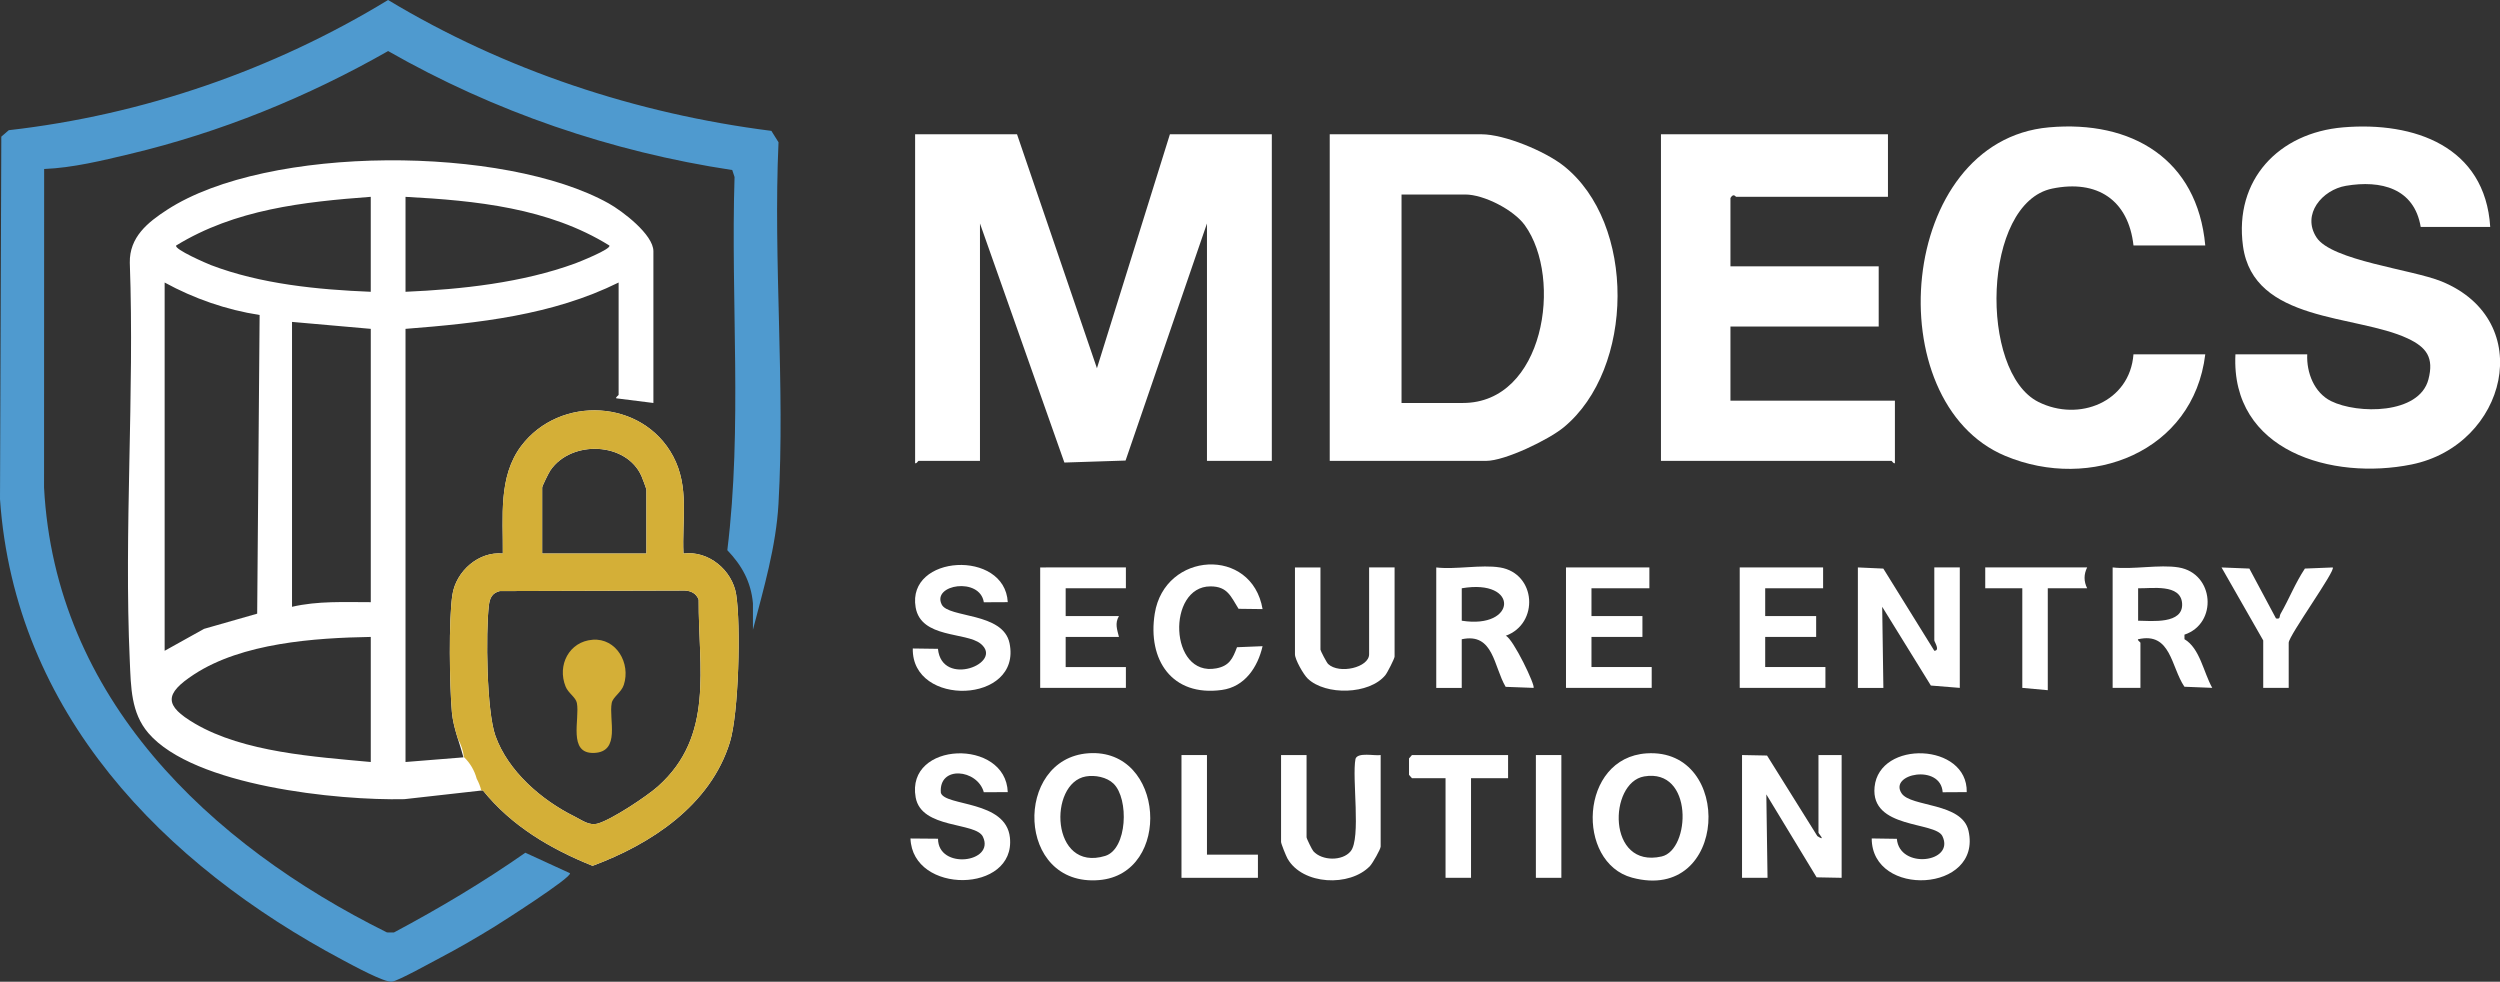 <?xml version="1.0" encoding="UTF-8" standalone="no"?>
<svg
   data-name="Laag 1"
   version="1.1"
   viewBox="0 0 1079.3 423.83"
   id="svg26"
   sodipodi:docname="MDEC_Visit_Front_WT-Payoff-optimized-light.svg"
   inkscape:version="1.4.2 (ebf0e940d0, 2025-05-08)"
   xmlns:inkscape="http://www.inkscape.org/namespaces/inkscape"
   xmlns:sodipodi="http://sodipodi.sourceforge.net/DTD/sodipodi-0.dtd"
   xmlns="http://www.w3.org/2000/svg"
   xmlns:svg="http://www.w3.org/2000/svg">
  <rect x="0" y="0" width="1079.3" height="423.83" fill="#333333" stroke="none"/>
  <sodipodi:namedview
     id="namedview26"
     pagecolor="#ffffff"
     bordercolor="#000000"
     borderopacity="0.25"
     inkscape:showpageshadow="2"
     inkscape:pageopacity="0.0"
     inkscape:pagecheckerboard="0"
     inkscape:deskcolor="#d1d1d1"
     inkscape:zoom="2.831324"
     inkscape:cx="539.67685"
     inkscape:cy="211.91499"
     inkscape:window-width="3440"
     inkscape:window-height="1408"
     inkscape:window-x="0"
     inkscape:window-y="0"
     inkscape:window-maximized="1"
     inkscape:current-layer="svg26" />
  <defs
     id="defs1">
    <style
       id="style1">.cls-1 {
        fill: #ffffff;
      }

      .cls-2 {
        fill: #4f9acf;
      }

      .cls-3 {
        fill: #d4af37;
      }</style>
  </defs>
  <g
     transform="translate(-257.93,-279.03)"
     id="g5">
    <path
       class="cls-1"
       d="m540 453-16-2.01c-0.5-0.35 1-1.28 1-1.49v-48.5c-28.55 14.13-60.58 17.55-92 20v187l25-2.01c-1.68-6.42-4.38-12.81-4.98-19.51-1-11.19-1.44-40.18 0.23-50.74 1.6-10.13 11.32-18.74 21.76-17.74 0.18-15.65-2.06-33.23 7.99-46.5 16.63-21.94 52.34-20.19 65.52 4.48 7.14 13.37 3.77 27.43 4.48 42.02 10.79-1.38 21.09 7.16 22.76 17.74 2.06 13.06 1.11 51.31-2.74 63.77-8.41 27.18-34.03 43.93-59.27 53.31-18.17-7.31-34.97-17.19-47.36-32.58l-33.84 3.8c-28.68 0.66-90.93-5.66-110.56-28.52-7.5-8.73-7.52-19.8-8.02-30.98-2.56-56.66 2.05-115.23 0-172.09-0.2-11.07 7.73-17.42 16.13-22.87 43.39-28.17 145.71-27.81 190.59-2.76 5.89 3.29 19.33 13.44 19.33 20.67v65.5zm-122-89c-29.22 2.18-58.61 5.44-84 21.01-1.11 1.61 13.53 7.91 15.01 8.47 21.48 8.2 46.15 10.6 68.98 11.52v-41zm15 0v41c24.16-1.04 50.44-3.9 73.25-12.25 1.42-0.52 15.77-6.23 14.75-7.73-26.17-16.27-57.76-19.4-88-21.01zm-63 51.01c-14.38-2.22-28.29-7.07-40.99-14.01v158.99s17.01-9.47 17.01-9.47l22.94-6.56 1.05-128.95zm48 5.99-34-3v123c11.15-2.6 22.62-1.99 34-2zm119 97v-27.5c0-0.44-1.7-4.96-2.11-5.89-6.52-14.82-30.27-15.74-39.33-2.54-0.71 1.04-3.56 6.77-3.56 7.44v28.5h45zm-63.29 16.21c-3.37 0.84-4.35 3.02-4.73 6.27-1.38 11.8-0.98 45.54 2.83 56.21 5.46 15.3 19.91 27.79 34.17 34.83 3.36 1.66 6.23 4.08 10.03 3.05 5.85-1.59 21.2-11.77 26-16.06 24.44-21.82 17.39-51.14 17.55-80.57-0.95-2.66-3.29-3.87-6.04-3.96l-79.8 0.23zm-55.71 19.79c-24.3 0.42-55.53 2.59-76.31 16.19-12.87 8.42-12.93 13.43 0.39 21.23 21.23 12.44 51.9 14.33 75.92 16.58z"
       id="path1" />
    <path
       class="cls-2"
       d="m582.99 550.99v-11.48c-0.83-9.3-4.78-16.38-11.06-22.95 6.55-53.19 1.43-107.51 3.12-161.11l-0.99-3.01c-52.23-7.88-102.84-25.24-148.57-51.37-34.87 19.87-72.32 35.11-111.48 44.44-12.04 2.87-24.69 5.97-37.02 6.48l-0.04 137.55c4.79 90.78 71.27 153.93 148.04 192.04l3.01 0.02c19.56-10.43 38.56-21.73 56.73-34.43l19.25 8.84c1.22 1.63-30.32 21.72-33.08 23.4-7.45 4.55-15.16 9.05-22.9 13.1-3.81 1.99-17.86 9.82-20.78 10.32-3.2 0.54-17.37-7.24-21.27-9.31-77.58-41.27-141.61-106.82-148.02-198.98l0.57-156.52 3.22-2.78c57.96-6.6 114.13-25.98 163.75-56.21 50.31 30.28 107.08 49.09 165.48 56.5l3.08 4.92c-2.31 51.33 2.89 105.05-0.01 156.09-1.05 18.53-6.43 36.65-11.05 54.45z"
       id="path2" />
    <g
       fill="#fff"
       id="g4">
      <path
         class="cls-3"
         d="m513.79 555.21c10.23-0.76 16.52 10.17 13.44 19.53-1.07 3.25-4.72 5.21-5.21 7.79-1.35 7.03 4.01 21.04-7.54 21.55s-6.17-14.58-7.5-21.55c-0.47-2.48-3.71-4.22-4.88-7.12-3.71-9.19 1.54-19.44 11.69-20.19z"
         id="path3" />
      <path
         class="cls-3"
         d="m575.76 535.74c-1.67-10.58-11.97-19.12-22.76-17.74-0.7-14.59 2.66-28.66-4.48-42.02-13.18-24.67-48.89-26.42-65.52-4.48-10.06 13.27-7.82 30.86-7.99 46.5-10.44-1-20.16 7.6-21.76 17.74-1.67 10.56-1.22 39.55-0.23 50.74 0.35 3.92 1.42 7.74 2.59 11.51 1.37 2.37 2.27 5.05 2.61 7.89 2.63 2.5 4.55 5.75 5.53 9.38 0.86 1.57 1.53 3.27 1.96 5.06l0.68-0.08c12.39 15.39 29.19 25.27 47.36 32.58 25.24-9.38 50.86-26.13 59.27-53.31 3.86-12.46 4.81-50.71 2.74-63.77zm-83.76-46.24c0-0.67 2.85-6.4 3.56-7.44 9.06-13.2 32.81-12.27 39.33 2.54 0.41 0.94 2.11 5.45 2.11 5.89v27.5h-45v-28.5zm50.01 129.01c-4.8 4.29-20.16 14.46-26 16.06-3.8 1.04-6.67-1.39-10.03-3.05-14.26-7.05-28.7-19.53-34.17-34.83-3.81-10.67-4.21-44.41-2.83-56.21 0.38-3.25 1.36-5.43 4.73-6.27l79.8-0.23c2.75 0.09 5.09 1.3 6.04 3.96-0.16 29.43 6.89 58.75-17.55 80.57z"
         id="path4" />
    </g>
  </g>
  <g
     transform="translate(-257.93,-279.03)"
     fill="#fff"
     id="g26"
     style="fill:#ffffff">
    <path
       class="cls-1"
       d="m1333 377h-30c-2.82-16.76-17.21-20.3-32.26-17.76-10.24 1.73-19.22 12.27-12.74 22.27 6.5 10.04 41.27 13.82 53.99 19.01 41.54 16.97 28.12 70.7-12.93 79.03-34.25 6.95-78.15-5.66-76.05-47.55h31c-0.36 7.91 3.01 16.59 10.3 20.2 11.35 5.63 38.04 5.84 42.02-9.38 2.45-9.39-0.78-13.84-8.96-17.68-22.3-10.45-66.6-6.75-71.1-39.9-3.87-28.59 15.42-48.89 43.26-51.23 30.68-2.57 61.29 8.22 63.48 42.98z"
       id="path5"
       style="fill:#ffffff" />
    <path
       class="cls-1"
       d="m1210 385h-31c-2.18-19.63-15.67-28.54-35.06-24.56-30.27 6.21-31.71 79.22-6 92.11 17.5 8.77 39.5 0.03 41.05-20.55h31c-5.1 42.21-49.49 59.29-86.35 43.85-55.44-23.2-46.61-136.01 18.87-141.84 35.66-3.18 64.07 13.64 67.48 50.98z"
       id="path6"
       style="fill:#ffffff" />
    <path
       class="cls-1"
       d="m1073 337v27h-65.5c-0.35 0-1.11-1.77-2.5 0.5v29.5h64v26h-64v32h71v27c-0.73 0.27-1.2-1-1.5-1h-99.5v-141z"
       id="path7"
       style="fill:#ffffff" />
    <path
       class="cls-1"
       d="m832 478v-141h65.5c9.99 0 27.49 7.34 35.42 13.58 31.5 24.81 30.71 87.72 0.1 112.93-6.52 5.37-25.36 14.49-33.51 14.49h-67.5zm31-25h26.5c35.01 0 43.35-53.65 26.73-76.73-4.79-6.65-17.67-13.27-25.73-13.27h-27.5z"
       id="path8"
       style="fill:#ffffff" />
    <path
       class="cls-1"
       d="m697 337 34.5 101.01 31.5-101.01h44v141h-28v-102.5l-35.14 102.36-26.42 0.86-36.44-103.22v102.5h-26.5c-0.3 0-0.77 1.27-1.5 1v-142z"
       id="path9"
       style="fill:#ffffff" />
    <path
       class="cls-2"
       d="m1060 524 11 0.5 22.02 35.49c2.63-0.09-0.01-3.9-0.01-4.49v-31.5h11v52l-12.49-1.01-21.01-34 0.51 35.02h-11.01v-52.01z"
       id="path10"
       style="fill:#ffffff" />
    <path
       class="cls-2"
       d="m1010 605 10.8 0.21 21.72 34.78c3.99 2.59 0.48-1.09 0.48-1.49v-33.5h10v53l-10.8-0.21-21.71-35.8 0.52 36.01h-11.01v-53.01z"
       id="path11"
       style="fill:#ffffff" />
    <path
       class="cls-2"
       d="m1198.5 524c15.42 2.56 16.95 24.22 2.51 29.02v1.96c6.67 3.94 8.22 14.31 11.99 21.01l-12.01-0.48c-5.83-8.59-5.78-23.76-19.99-20.5-0.5 0.36 1 1.28 1 1.49v19.5h-12v-52c8.64 1.01 20.25-1.37 28.5 0zm-17.5 23c5.76 0.08 19.56 1.62 18.99-7.43-0.55-8.64-13.18-6.42-18.99-6.57z"
       id="path12"
       style="fill:#ffffff" />
    <path
       class="cls-2"
       d="m968.82 604.27c37.8-2.45 35.27 64.81-6.26 53.67-24.42-6.55-22.8-51.79 6.26-53.67zm-1.08 9.96c-15.37 2.65-16.15 39.94 7.55 34.56 12.51-2.84 13.86-38.25-7.55-34.56z"
       id="path13"
       style="fill:#ffffff" />
    <path
       class="cls-2"
       d="m727.81 604.23c33.12-2.34 36.31 52.06 4.68 54.75-36 3.07-36.98-52.47-4.68-54.75zm10.85 13.11c-2.9-2.82-7.98-3.79-11.92-3.11-16.37 2.84-15.24 41.51 8.31 34.32 9.59-2.93 10.35-24.66 3.61-31.21z"
       id="path14"
       style="fill:#ffffff" />
    <path
       class="cls-2"
       d="m905.5 524c15.71 2.6 16.98 24.25 2.5 29.5 3.16 1.2 12.95 21.64 11.99 22.5l-12.04-0.45c-5.2-8.77-5.18-23.51-18.96-20.54v21h-11v-52c8.35 0.98 19.54-1.32 27.5 0zm-16.5 23c23.79 3.8 24.96-18.29 0-14z"
       id="path15"
       style="fill:#ffffff" />
    <path
       class="cls-2"
       d="m1107 621-10.38 0.06c-0.82-12.41-23.44-8.01-17.71 0.49 4.03 5.99 26.11 3.85 28.87 16.16 5.98 26.59-41.75 29.1-41.79 3.29l10.85 0.16c1.11 13.32 25.22 10.3 19.66-1.17-3.09-6.37-31.08-3.01-29.28-21.2 2.02-20.42 40.23-19.06 39.79 2.21z"
       id="path16"
       style="fill:#ffffff" />
    <path
       class="cls-2"
       d="m693 621-10.34 0.05c-2.73-10-19.61-11.72-18.54 0.29 1.9 5.84 28.11 3.13 29.81 19.28 2.55 24.13-42.03 24.7-42.93 0.4l11.89 0.1c0.03 13.5 24.74 10.38 19.38-0.86-3.07-6.43-26.56-3.21-29.03-16.98-4.36-24.3 38.93-25.61 39.76-2.27z"
       id="path17"
       style="fill:#ffffff" />
    <path
       class="cls-2"
       d="m693 538.99-10.33 0.05c-1.71-11.01-22.51-7.7-18.19 0.96 2.95 5.92 26.51 3.25 29.29 16.72 5.41 26.19-42.33 27.78-41.77 2.27l10.86 0.15c1.66 16.88 28.73 6.14 18.43-2.21-6.31-5.12-25.75-2.22-28.06-15.69-3.93-22.85 38.52-25.12 39.77-2.26z"
       id="path18"
       style="fill:#ffffff" />
    <path
       class="cls-2"
       d="m822 605v35.5c0 0.53 2.32 5.33 2.96 6.04 3.72 4.12 12.51 4.33 16.07 0 4.6-5.59 0.48-31.68 2.1-39.9 0.97-2.98 8.26-1.2 10.86-1.64v39.5c0 1.14-3.51 7.25-4.6 8.4-8.68 9.11-29.1 8.24-35.61-3.19-0.62-1.09-2.79-6.45-2.79-7.21v-37.5h11z"
       id="path19"
       style="fill:#ffffff" />
    <path
       class="cls-2"
       d="m828 524v35.5c0 0.46 2.69 5.62 3.31 6.19 4.82 4.52 17.69 1.5 17.69-4.19v-37.5h11v38.5c0 0.81-3.13 6.97-3.99 8.01-6.91 8.44-25.8 8.86-33.51 1.48-1.83-1.75-5.51-8.22-5.51-10.49v-37.5h11z"
       id="path20"
       style="fill:#ffffff" />
    <path
       class="cls-2"
       d="m744 524v9h-26v12h23c-1.84 3.13-0.79 5.78 0 9h-23v13h26v9h-37v-52z"
       id="path21"
       style="fill:#ffffff" />
    <path
       class="cls-2"
       d="m1235 555.5-17.99-31.49 12.01 0.48 11.5 21.52c2.08 0.45 1.35-0.9 1.98-1.98 3.67-6.38 6.39-13.38 10.5-19.54l12.01-0.48c1.51 1.12-19 29.45-19 32.49v19.5h-11v-20.5z"
       id="path22"
       style="fill:#ffffff" />
    <path
       class="cls-2"
       d="m1159 524c-1.49 2.97-1.49 6.03 0 9h-17v44l-11-1v-43h-16v-9z"
       id="path23"
       style="fill:#ffffff" />
    <polygon
       class="cls-2"
       points="1020 533 1020 545 1042 545 1042 554 1020 554 1020 567 1046 567 1046 576 1009 576 1009 524 1045 524 1045 533"
       id="polygon23"
       style="fill:#ffffff" />
    <polygon
       class="cls-2"
       points="945 533 945 545 967 545 967 554 945 554 945 567 971 567 971 576 934 576 934 524 970 524 970 533"
       id="polygon24"
       style="fill:#ffffff" />
    <polygon
       class="cls-2"
       points="893 615 893 658 882 658 882 615 867.5 615 866.23 613.55 866.23 606.45 867.5 605 909 605 909 615"
       id="polygon25"
       style="fill:#ffffff" />
    <polygon
       class="cls-2"
       points="801 648 801 658 768 658 768 605 779 605 779 648"
       id="polygon26"
       style="fill:#ffffff" />
    <path
       class="cls-2"
       d="m803 541.99-10.36-0.13c-3.35-5.29-4.7-9.68-12.13-9.68-18.88 0-17.88 39.25 2.54 35.39 5.64-1.07 7.08-4.23 8.92-9.12l11.04-0.45c-2.09 9.08-7.68 17.54-17.59 18.9-21.53 2.97-32.14-12.99-28.96-32.96 4.27-26.86 41.93-29.03 46.55-1.96z"
       id="path26"
       style="fill:#ffffff" />
    <rect
       class="cls-2"
       transform="translate(257.93,279.03)"
       x="663.07"
       y="325.97"
       width="11"
       height="53"
       id="rect26"
       style="fill:#ffffff" />
  </g>
</svg>
